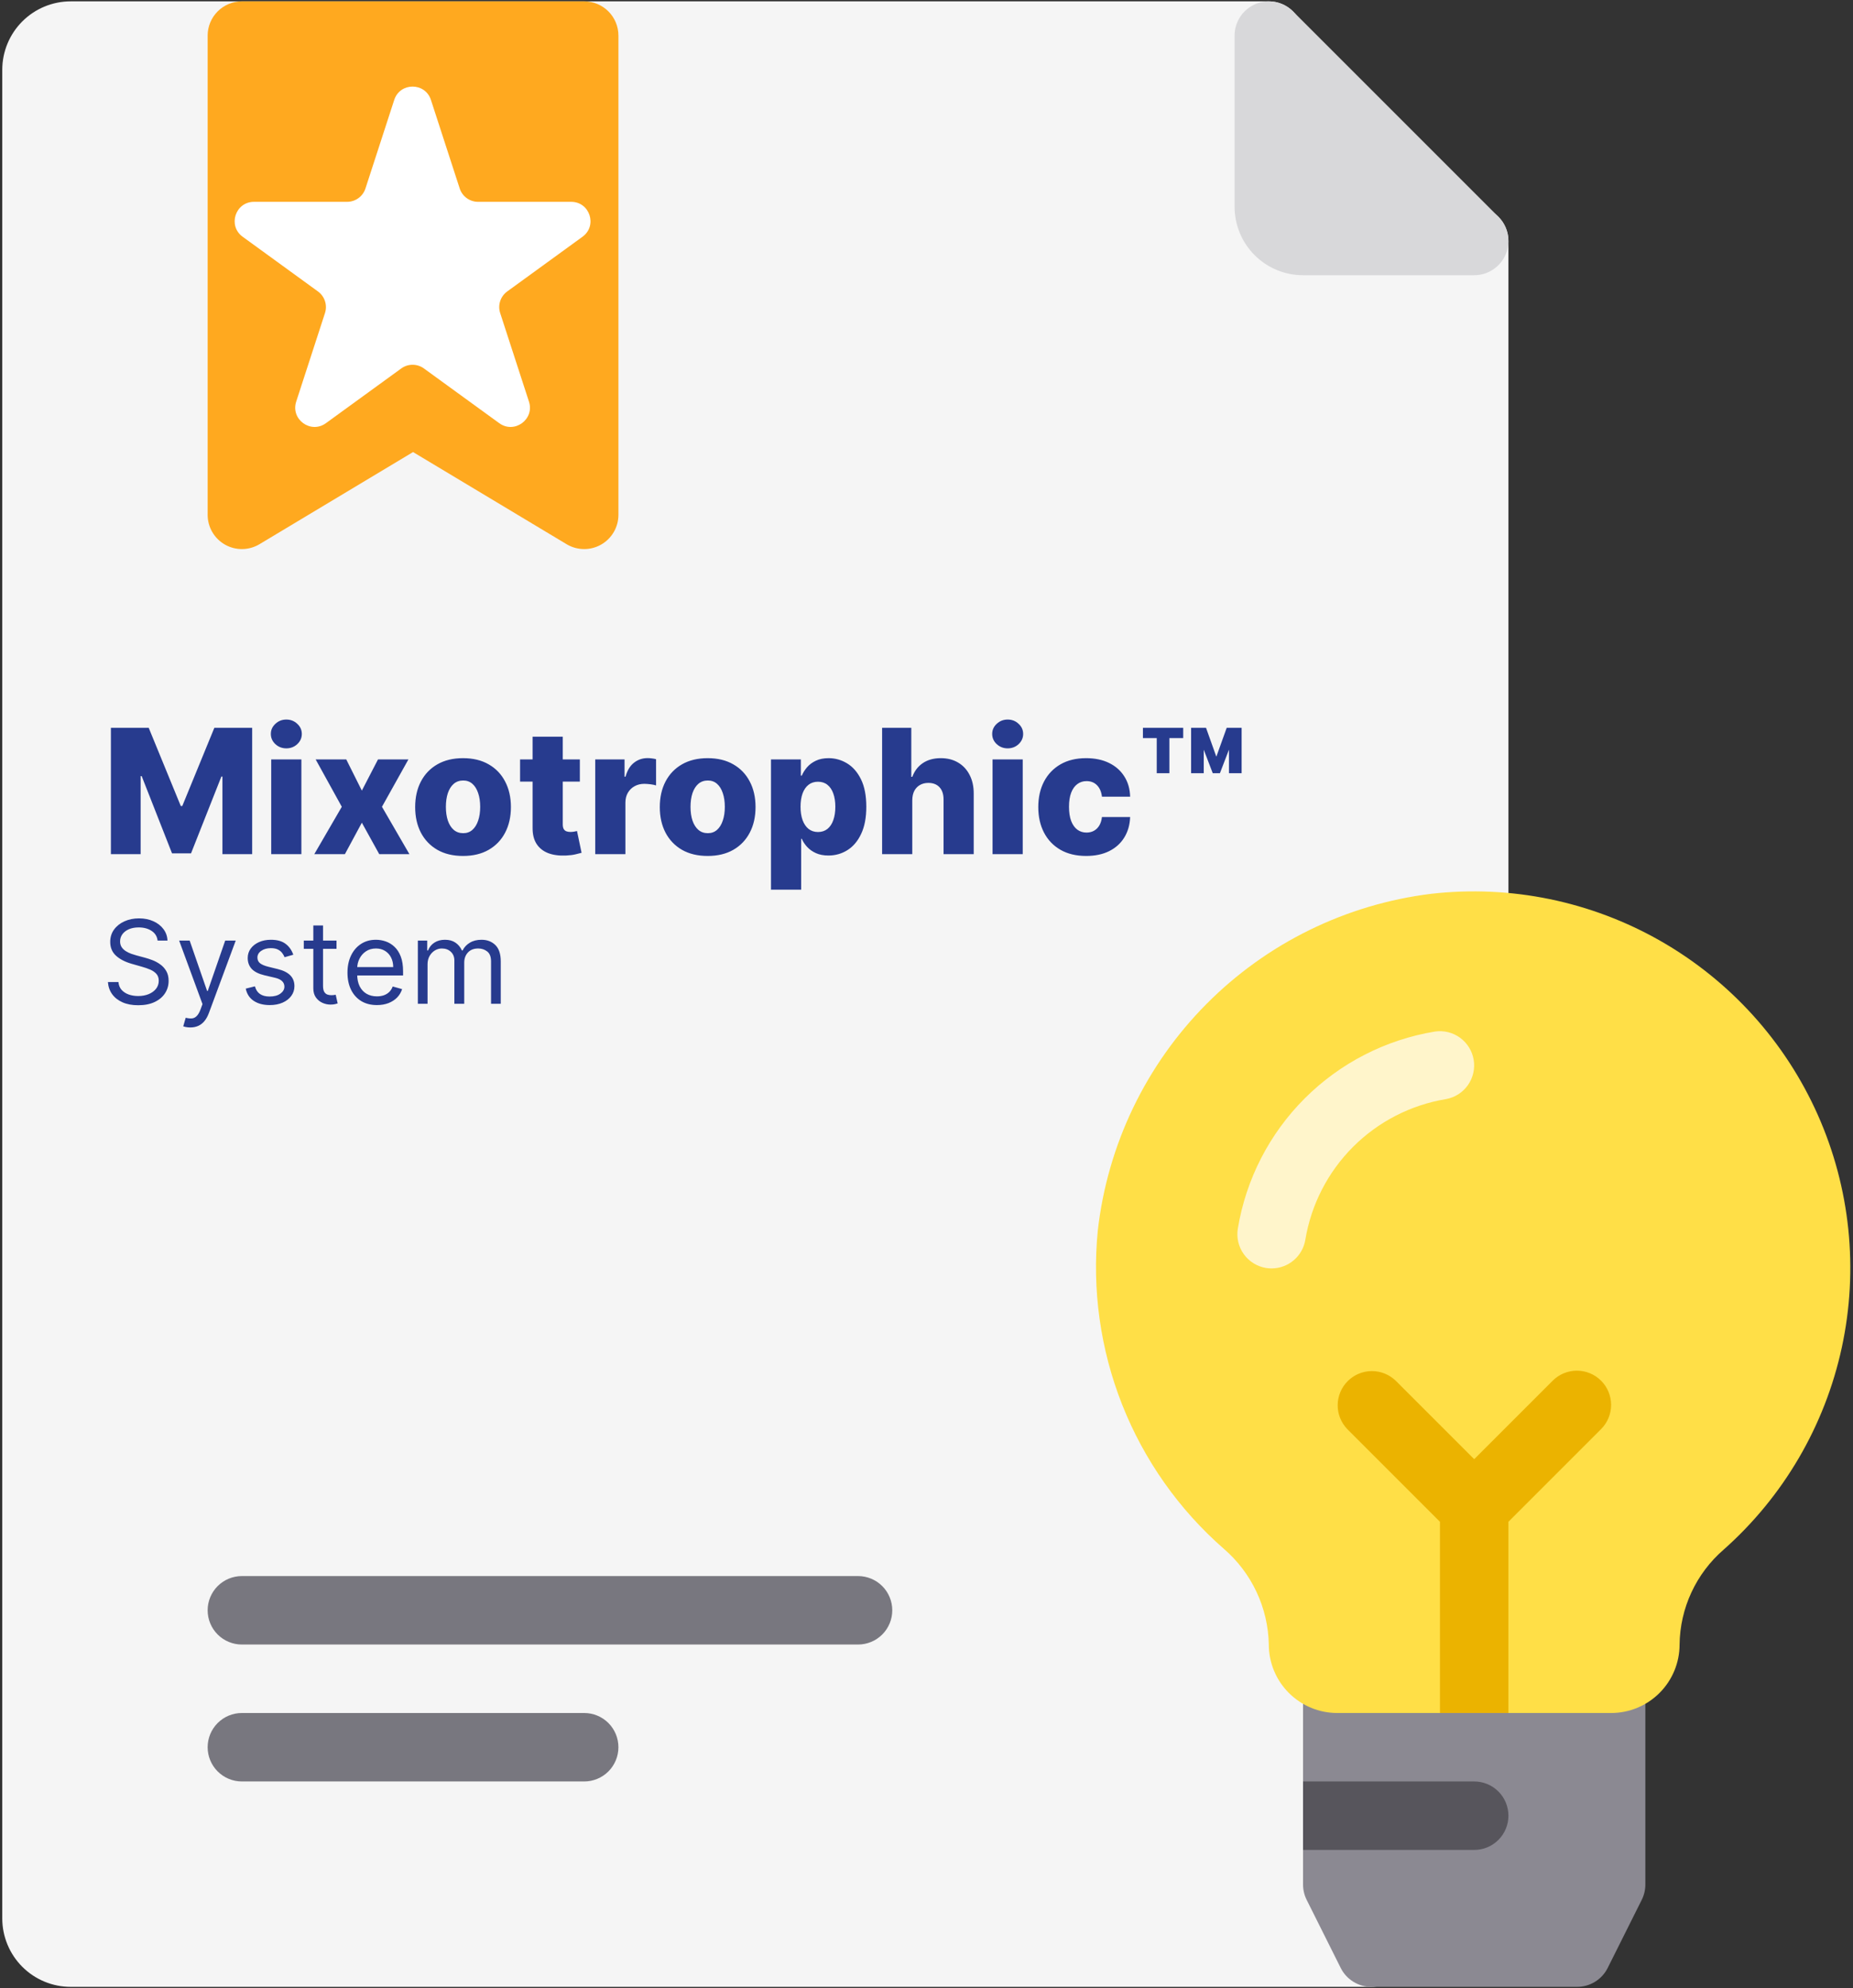 <svg width="384" height="412" viewBox="0 0 384 412" fill="none" xmlns="http://www.w3.org/2000/svg">
    <rect x="0" y="0" width="384" height="412" fill="#333333" stroke="none"/>
    <path d="M312.594 49.938C312.594 48.056 311.846 46.252 310.516 44.922C309.186 43.591 307.381 42.844 305.5 42.844H270.031V7.375C270.031 5.494 269.284 3.689 267.954 2.359C266.623 1.029 264.819 0.281 262.938 0.281H14.656C10.893 0.281 7.285 1.776 4.624 4.437C1.964 7.097 0.469 10.706 0.469 14.469V397.531C0.469 401.294 1.964 404.903 4.624 407.563C7.285 410.224 10.893 411.719 14.656 411.719H284.219C285.431 411.725 286.625 411.421 287.686 410.835C288.747 410.249 289.641 409.401 290.281 408.372C290.922 407.342 291.287 406.166 291.344 404.955C291.4 403.744 291.145 402.539 290.603 401.454L284.219 388.763V347.875C284.219 345.994 283.471 344.189 282.141 342.859C280.811 341.529 279.006 340.781 277.125 340.781C277.059 334.992 275.77 329.282 273.343 324.025C270.917 318.769 267.407 314.084 263.044 310.278C255.444 303.644 249.538 295.29 245.818 285.913C242.098 276.536 240.671 266.406 241.656 256.366C243.291 241.882 249.759 228.372 260.016 218.016C270.272 207.661 283.719 201.063 298.186 199.289C300.616 199.032 303.057 198.904 305.5 198.906C307.381 198.906 309.186 198.159 310.516 196.829C311.846 195.498 312.594 193.694 312.594 191.812V49.938Z" fill="#F5F5F5"/>
    <path d="M340.969 347.875C340.969 345.994 340.222 344.189 338.891 342.859C337.561 341.529 335.757 340.781 333.875 340.781H277.125C275.244 340.781 273.44 341.529 272.109 342.859C270.779 344.189 270.032 345.994 270.032 347.875V390.438C270.02 391.535 270.262 392.621 270.741 393.608L277.835 407.796C278.427 408.981 279.338 409.976 280.467 410.669C281.595 411.362 282.895 411.726 284.219 411.719H326.782C328.106 411.726 329.406 411.362 330.534 410.669C331.662 409.976 332.574 408.981 333.166 407.796L340.26 393.608C340.738 392.621 340.981 391.535 340.969 390.438V347.875Z" fill="#8B8992"/>
    <path d="M312.594 376.25C312.594 378.131 311.846 379.936 310.516 381.266C309.186 382.596 307.381 383.344 305.5 383.344H270.031V369.156H305.5C307.381 369.156 309.186 369.904 310.516 371.234C311.846 372.564 312.594 374.369 312.594 376.25Z" fill="#57555C"/>
    <path d="M310.515 44.923L267.953 2.36C266.961 1.368 265.697 0.693 264.321 0.419C262.945 0.146 261.519 0.286 260.223 0.823C258.927 1.36 257.819 2.269 257.04 3.435C256.26 4.601 255.844 5.973 255.844 7.375V42.844C255.844 46.607 257.338 50.216 259.999 52.876C262.66 55.537 266.268 57.032 270.031 57.032H305.5C306.903 57.031 308.274 56.615 309.44 55.836C310.607 55.056 311.516 53.948 312.052 52.652C312.589 51.356 312.73 49.93 312.456 48.554C312.182 47.179 311.507 45.915 310.515 44.923Z" fill="#D8D8DA"/>
    <path d="M121.062 369.156H50.125C48.244 369.156 46.439 368.409 45.109 367.079C43.779 365.748 43.031 363.944 43.031 362.062C43.031 360.181 43.779 358.377 45.109 357.046C46.439 355.716 48.244 354.969 50.125 354.969H121.062C122.944 354.969 124.748 355.716 126.079 357.046C127.409 358.377 128.156 360.181 128.156 362.062C128.156 363.944 127.409 365.748 126.079 367.079C124.748 368.409 122.944 369.156 121.062 369.156Z" fill="#78777F"/>
    <path d="M177.812 340.781H50.125C48.244 340.781 46.439 340.034 45.109 338.704C43.779 337.373 43.031 335.569 43.031 333.688C43.031 331.806 43.779 330.002 45.109 328.671C46.439 327.341 48.244 326.594 50.125 326.594H177.812C179.694 326.594 181.498 327.341 182.829 328.671C184.159 330.002 184.906 331.806 184.906 333.688C184.906 335.569 184.159 337.373 182.829 338.704C181.498 340.034 179.694 340.781 177.812 340.781Z" fill="#78777F"/>
    <path d="M121.062 0.281H50.125C48.244 0.281 46.439 1.029 45.109 2.359C43.779 3.689 43.031 5.494 43.031 7.375V106.688C43.032 107.943 43.365 109.176 43.998 110.261C44.63 111.345 45.539 112.242 46.632 112.86C47.725 113.479 48.962 113.796 50.218 113.779C51.473 113.763 52.702 113.413 53.778 112.767L85.594 93.678L117.409 112.767C118.485 113.413 119.714 113.763 120.97 113.779C122.225 113.796 123.462 113.479 124.555 112.86C125.648 112.242 126.557 111.345 127.19 110.261C127.823 109.176 128.156 107.943 128.156 106.688V7.375C128.156 5.494 127.409 3.689 126.079 2.359C124.748 1.029 122.944 0.281 121.062 0.281Z" fill="#FFA91F"/>
    <path d="M357.184 321.125C369.591 310.123 378.17 295.453 381.677 279.245C385.183 263.037 383.435 246.134 376.686 230.986C369.937 215.839 358.538 203.235 344.142 195.004C329.746 186.773 313.102 183.342 296.624 185.209C278.944 187.38 262.51 195.441 249.971 208.092C237.431 220.744 229.517 237.249 227.503 254.948C226.286 267.227 228.018 279.618 232.555 291.093C237.091 302.567 244.302 312.793 253.587 320.92C256.455 323.386 258.77 326.43 260.381 329.853C261.992 333.276 262.863 337 262.936 340.782C262.936 344.545 264.431 348.154 267.092 350.814C269.752 353.475 273.361 354.97 277.124 354.97H333.874C337.636 354.97 341.245 353.475 343.906 350.814C346.566 348.154 348.061 344.545 348.061 340.782C348.106 337.047 348.942 333.364 350.515 329.976C352.087 326.587 354.36 323.571 357.184 321.125Z" fill="#FFDF47"/>
    <path d="M331.795 286.11C330.465 284.78 328.661 284.033 326.78 284.033C324.899 284.033 323.095 284.78 321.765 286.11L305.499 302.376L289.233 286.11C287.895 284.818 286.103 284.103 284.243 284.119C282.383 284.135 280.604 284.881 279.289 286.197C277.973 287.512 277.227 289.291 277.211 291.151C277.195 293.011 277.91 294.803 279.202 296.141L298.405 315.344V354.969H312.593V315.344L331.795 296.141C333.125 294.81 333.872 293.006 333.872 291.125C333.872 289.244 333.125 287.44 331.795 286.11Z" fill="#EBB300"/>
    <path d="M263.519 262.843C263.129 262.843 262.74 262.812 262.355 262.751C260.5 262.443 258.842 261.411 257.747 259.881C256.652 258.351 256.21 256.449 256.517 254.593C258.204 244.374 263.049 234.94 270.373 227.617C277.696 220.293 287.13 215.448 297.349 213.761C299.191 213.487 301.066 213.947 302.571 215.043C304.076 216.14 305.09 217.784 305.394 219.621C305.697 221.458 305.266 223.341 304.194 224.863C303.121 226.385 301.494 227.425 299.661 227.757C292.366 228.961 285.631 232.42 280.401 237.648C275.172 242.876 271.712 249.61 270.506 256.905C270.233 258.562 269.38 260.068 268.101 261.155C266.821 262.242 265.198 262.84 263.519 262.843Z" fill="#FFF5CB"/>
    <path d="M22.982 150.818H30.818L37.466 167.028H37.773L44.42 150.818H52.257V177H46.095V160.918H45.878L39.588 176.834H35.651L29.361 160.828H29.143V177H22.982V150.818ZM56.204 177V157.364H62.456V177H56.204ZM59.336 155.075C58.459 155.075 57.704 154.786 57.074 154.206C56.443 153.618 56.127 152.911 56.127 152.084C56.127 151.266 56.443 150.567 57.074 149.987C57.704 149.399 58.459 149.105 59.336 149.105C60.223 149.105 60.977 149.399 61.599 149.987C62.23 150.567 62.545 151.266 62.545 152.084C62.545 152.911 62.23 153.618 61.599 154.206C60.977 154.786 60.223 155.075 59.336 155.075ZM71.753 157.364L74.987 163.832L78.337 157.364H84.639L79.155 167.182L84.844 177H78.592L74.987 170.48L71.472 177H65.131L70.832 167.182L65.412 157.364H71.753ZM95.956 177.371C93.894 177.371 92.121 176.949 90.638 176.105C89.164 175.253 88.026 174.068 87.225 172.551C86.432 171.026 86.036 169.257 86.036 167.246C86.036 165.226 86.432 163.457 87.225 161.94C88.026 160.415 89.164 159.23 90.638 158.386C92.121 157.534 93.894 157.108 95.956 157.108C98.019 157.108 99.787 157.534 101.262 158.386C102.745 159.23 103.882 160.415 104.675 161.94C105.476 163.457 105.877 165.226 105.877 167.246C105.877 169.257 105.476 171.026 104.675 172.551C103.882 174.068 102.745 175.253 101.262 176.105C99.787 176.949 98.019 177.371 95.956 177.371ZM95.995 172.653C96.745 172.653 97.38 172.423 97.9 171.963C98.419 171.503 98.816 170.864 99.088 170.045C99.37 169.227 99.51 168.281 99.51 167.207C99.51 166.116 99.37 165.162 99.088 164.344C98.816 163.526 98.419 162.886 97.9 162.426C97.38 161.966 96.745 161.736 95.995 161.736C95.219 161.736 94.563 161.966 94.026 162.426C93.498 162.886 93.093 163.526 92.811 164.344C92.539 165.162 92.402 166.116 92.402 167.207C92.402 168.281 92.539 169.227 92.811 170.045C93.093 170.864 93.498 171.503 94.026 171.963C94.563 172.423 95.219 172.653 95.995 172.653ZM120.163 157.364V161.966H107.775V157.364H120.163ZM110.37 152.659H116.622V170.825C116.622 171.209 116.681 171.52 116.801 171.759C116.929 171.989 117.112 172.155 117.35 172.257C117.589 172.351 117.875 172.398 118.207 172.398C118.446 172.398 118.697 172.376 118.961 172.334C119.234 172.283 119.439 172.24 119.575 172.206L120.521 176.719C120.223 176.804 119.801 176.911 119.255 177.038C118.718 177.166 118.075 177.247 117.325 177.281C115.859 177.349 114.602 177.179 113.554 176.77C112.514 176.352 111.717 175.705 111.163 174.827C110.618 173.949 110.353 172.845 110.37 171.516V152.659ZM123.353 177V157.364H129.425V160.943H129.63C129.988 159.648 130.571 158.685 131.381 158.054C132.191 157.415 133.132 157.095 134.206 157.095C134.496 157.095 134.794 157.116 135.101 157.159C135.408 157.193 135.694 157.249 135.958 157.325V162.759C135.659 162.656 135.267 162.575 134.782 162.516C134.304 162.456 133.878 162.426 133.503 162.426C132.762 162.426 132.093 162.592 131.496 162.925C130.908 163.249 130.444 163.705 130.103 164.293C129.77 164.872 129.604 165.554 129.604 166.338V177H123.353ZM146.652 177.371C144.589 177.371 142.816 176.949 141.333 176.105C139.859 175.253 138.721 174.068 137.92 172.551C137.127 171.026 136.731 169.257 136.731 167.246C136.731 165.226 137.127 163.457 137.92 161.94C138.721 160.415 139.859 159.23 141.333 158.386C142.816 157.534 144.589 157.108 146.652 157.108C148.714 157.108 150.483 157.534 151.957 158.386C153.44 159.23 154.578 160.415 155.37 161.94C156.172 163.457 156.572 165.226 156.572 167.246C156.572 169.257 156.172 171.026 155.37 172.551C154.578 174.068 153.44 175.253 151.957 176.105C150.483 176.949 148.714 177.371 146.652 177.371ZM146.69 172.653C147.44 172.653 148.075 172.423 148.595 171.963C149.115 171.503 149.511 170.864 149.784 170.045C150.065 169.227 150.206 168.281 150.206 167.207C150.206 166.116 150.065 165.162 149.784 164.344C149.511 163.526 149.115 162.886 148.595 162.426C148.075 161.966 147.44 161.736 146.69 161.736C145.914 161.736 145.258 161.966 144.721 162.426C144.193 162.886 143.788 163.526 143.507 164.344C143.234 165.162 143.098 166.116 143.098 167.207C143.098 168.281 143.234 169.227 143.507 170.045C143.788 170.864 144.193 171.503 144.721 171.963C145.258 172.423 145.914 172.653 146.69 172.653ZM159.775 184.364V157.364H165.962V160.726H166.154C166.409 160.129 166.772 159.554 167.24 159C167.718 158.446 168.323 157.994 169.056 157.645C169.797 157.287 170.684 157.108 171.715 157.108C173.078 157.108 174.353 157.466 175.537 158.182C176.73 158.898 177.694 160.001 178.426 161.493C179.159 162.984 179.526 164.885 179.526 167.195C179.526 169.419 179.172 171.281 178.465 172.781C177.766 174.281 176.82 175.406 175.627 176.156C174.442 176.906 173.125 177.281 171.676 177.281C170.688 177.281 169.831 177.119 169.107 176.795C168.382 176.472 167.773 176.045 167.279 175.517C166.793 174.989 166.418 174.422 166.154 173.817H166.026V184.364H159.775ZM165.898 167.182C165.898 168.239 166.039 169.159 166.32 169.943C166.61 170.727 167.023 171.337 167.56 171.771C168.105 172.197 168.757 172.411 169.516 172.411C170.283 172.411 170.935 172.197 171.472 171.771C172.009 171.337 172.414 170.727 172.686 169.943C172.968 169.159 173.108 168.239 173.108 167.182C173.108 166.125 172.968 165.209 172.686 164.433C172.414 163.658 172.009 163.057 171.472 162.631C170.944 162.205 170.292 161.991 169.516 161.991C168.749 161.991 168.097 162.2 167.56 162.618C167.023 163.036 166.61 163.632 166.32 164.408C166.039 165.183 165.898 166.108 165.898 167.182ZM189.053 165.801V177H182.802V150.818H188.849V160.969H189.066C189.509 159.759 190.234 158.812 191.239 158.131C192.254 157.449 193.494 157.108 194.96 157.108C196.34 157.108 197.542 157.415 198.565 158.028C199.587 158.634 200.38 159.49 200.942 160.598C201.513 161.706 201.795 163.001 201.786 164.484V177H195.535V165.712C195.543 164.621 195.271 163.768 194.717 163.155C194.163 162.541 193.383 162.234 192.377 162.234C191.721 162.234 191.141 162.379 190.638 162.669C190.144 162.95 189.756 163.355 189.475 163.884C189.202 164.412 189.062 165.051 189.053 165.801ZM205.689 177V157.364H211.94V177H205.689ZM208.821 155.075C207.943 155.075 207.189 154.786 206.558 154.206C205.927 153.618 205.612 152.911 205.612 152.084C205.612 151.266 205.927 150.567 206.558 149.987C207.189 149.399 207.943 149.105 208.821 149.105C209.707 149.105 210.461 149.399 211.083 149.987C211.714 150.567 212.029 151.266 212.029 152.084C212.029 152.911 211.714 153.618 211.083 154.206C210.461 154.786 209.707 155.075 208.821 155.075ZM225.085 177.371C223.014 177.371 221.237 176.945 219.754 176.092C218.28 175.24 217.146 174.055 216.354 172.538C215.561 171.013 215.165 169.249 215.165 167.246C215.165 165.234 215.561 163.47 216.354 161.953C217.155 160.428 218.293 159.239 219.767 158.386C221.25 157.534 223.018 157.108 225.072 157.108C226.888 157.108 228.469 157.436 229.815 158.092C231.17 158.749 232.227 159.678 232.986 160.879C233.753 162.072 234.158 163.474 234.2 165.085H228.358C228.239 164.08 227.898 163.291 227.335 162.72C226.781 162.149 226.057 161.864 225.162 161.864C224.438 161.864 223.803 162.068 223.257 162.477C222.712 162.878 222.286 163.474 221.979 164.267C221.68 165.051 221.531 166.023 221.531 167.182C221.531 168.341 221.68 169.321 221.979 170.122C222.286 170.915 222.712 171.516 223.257 171.925C223.803 172.325 224.438 172.526 225.162 172.526C225.741 172.526 226.253 172.402 226.696 172.155C227.148 171.908 227.518 171.545 227.808 171.068C228.098 170.582 228.281 169.994 228.358 169.304H234.2C234.141 170.923 233.736 172.338 232.986 173.548C232.244 174.759 231.2 175.7 229.854 176.374C228.516 177.038 226.926 177.371 225.085 177.371ZM251.321 160.227L247.716 150.818H249.928L252.063 156.801L254.211 150.818H256.422L252.804 160.227H251.321ZM246.834 160.227V150.818H249.455V160.227H246.834ZM254.684 160.227V150.818H257.304V160.227H254.684ZM239.713 160.227V151.636H242.334V160.227H239.713ZM236.85 152.94V150.818H245.198V152.94H236.85Z" fill="#273B8E"/>
    <path d="M32.659 194.909C32.557 194.045 32.142 193.375 31.415 192.898C30.688 192.42 29.796 192.182 28.739 192.182C27.966 192.182 27.29 192.307 26.71 192.557C26.136 192.807 25.688 193.151 25.364 193.588C25.046 194.026 24.886 194.523 24.886 195.08C24.886 195.545 24.997 195.946 25.219 196.281C25.446 196.611 25.736 196.886 26.088 197.108C26.44 197.324 26.81 197.503 27.196 197.645C27.582 197.781 27.938 197.892 28.261 197.977L30.034 198.455C30.489 198.574 30.994 198.739 31.551 198.949C32.114 199.159 32.651 199.446 33.162 199.81C33.679 200.168 34.105 200.628 34.44 201.19C34.776 201.753 34.943 202.443 34.943 203.261C34.943 204.205 34.696 205.057 34.202 205.818C33.713 206.58 32.997 207.185 32.054 207.634C31.116 208.082 29.977 208.307 28.636 208.307C27.386 208.307 26.304 208.105 25.389 207.702C24.48 207.298 23.764 206.736 23.241 206.014C22.724 205.293 22.432 204.455 22.364 203.5H24.546C24.602 204.159 24.824 204.705 25.21 205.136C25.602 205.562 26.097 205.881 26.693 206.091C27.296 206.295 27.943 206.398 28.636 206.398C29.443 206.398 30.168 206.267 30.81 206.006C31.452 205.739 31.96 205.369 32.335 204.898C32.71 204.42 32.898 203.864 32.898 203.227C32.898 202.648 32.736 202.176 32.412 201.812C32.088 201.449 31.662 201.153 31.134 200.926C30.605 200.699 30.034 200.5 29.421 200.33L27.273 199.716C25.909 199.324 24.829 198.764 24.034 198.037C23.239 197.31 22.841 196.358 22.841 195.182C22.841 194.205 23.105 193.352 23.634 192.625C24.168 191.892 24.884 191.324 25.781 190.92C26.685 190.511 27.693 190.307 28.807 190.307C29.932 190.307 30.932 190.509 31.807 190.912C32.682 191.31 33.375 191.855 33.886 192.548C34.403 193.241 34.676 194.028 34.705 194.909H32.659ZM39.441 212.909C39.1 212.909 38.796 212.881 38.529 212.824C38.262 212.773 38.077 212.722 37.975 212.67L38.486 210.898C38.975 211.023 39.407 211.068 39.782 211.034C40.157 211 40.489 210.832 40.779 210.531C41.075 210.236 41.344 209.756 41.589 209.091L41.964 208.068L37.123 194.909H39.305L42.918 205.341H43.055L46.668 194.909H48.85L43.293 209.909C43.043 210.585 42.734 211.145 42.364 211.588C41.995 212.037 41.566 212.369 41.077 212.585C40.594 212.801 40.049 212.909 39.441 212.909ZM60.778 197.841L58.971 198.352C58.857 198.051 58.69 197.759 58.468 197.474C58.252 197.185 57.957 196.946 57.582 196.759C57.207 196.571 56.727 196.477 56.141 196.477C55.34 196.477 54.673 196.662 54.139 197.031C53.61 197.395 53.346 197.858 53.346 198.42C53.346 198.92 53.528 199.315 53.891 199.605C54.255 199.895 54.823 200.136 55.596 200.33L57.539 200.807C58.709 201.091 59.582 201.526 60.156 202.111C60.729 202.69 61.016 203.437 61.016 204.352C61.016 205.102 60.8 205.773 60.369 206.364C59.943 206.955 59.346 207.42 58.579 207.761C57.812 208.102 56.92 208.273 55.903 208.273C54.568 208.273 53.462 207.983 52.587 207.403C51.712 206.824 51.158 205.977 50.925 204.864L52.834 204.386C53.016 205.091 53.36 205.619 53.866 205.972C54.377 206.324 55.045 206.5 55.869 206.5C56.806 206.5 57.55 206.301 58.102 205.903C58.658 205.5 58.937 205.017 58.937 204.455C58.937 204 58.778 203.619 58.459 203.312C58.141 203 57.653 202.767 56.994 202.614L54.812 202.102C53.613 201.818 52.732 201.378 52.17 200.781C51.613 200.179 51.334 199.426 51.334 198.523C51.334 197.784 51.542 197.131 51.957 196.562C52.377 195.994 52.948 195.548 53.67 195.224C54.397 194.901 55.221 194.739 56.141 194.739C57.437 194.739 58.454 195.023 59.193 195.591C59.937 196.159 60.465 196.909 60.778 197.841ZM69.737 194.909V196.614H62.953V194.909H69.737ZM64.93 191.773H66.942V204.25C66.942 204.818 67.024 205.244 67.189 205.528C67.359 205.807 67.575 205.994 67.837 206.091C68.104 206.182 68.385 206.227 68.68 206.227C68.902 206.227 69.084 206.216 69.226 206.193C69.368 206.165 69.481 206.142 69.567 206.125L69.976 207.932C69.84 207.983 69.649 208.034 69.405 208.085C69.16 208.142 68.851 208.17 68.476 208.17C67.908 208.17 67.351 208.048 66.805 207.804C66.266 207.56 65.817 207.188 65.459 206.688C65.106 206.188 64.93 205.557 64.93 204.795V191.773ZM78.111 208.273C76.849 208.273 75.761 207.994 74.847 207.438C73.938 206.875 73.236 206.091 72.742 205.085C72.253 204.074 72.008 202.898 72.008 201.557C72.008 200.216 72.253 199.034 72.742 198.011C73.236 196.983 73.923 196.182 74.804 195.608C75.69 195.028 76.724 194.739 77.906 194.739C78.588 194.739 79.261 194.852 79.926 195.08C80.591 195.307 81.196 195.676 81.742 196.188C82.287 196.693 82.722 197.364 83.046 198.199C83.369 199.034 83.531 200.062 83.531 201.284V202.136H73.44V200.398H81.486C81.486 199.659 81.338 199 81.043 198.42C80.753 197.841 80.338 197.384 79.798 197.048C79.264 196.713 78.633 196.545 77.906 196.545C77.105 196.545 76.412 196.744 75.827 197.142C75.247 197.534 74.801 198.045 74.489 198.676C74.176 199.307 74.02 199.983 74.02 200.705V201.864C74.02 202.852 74.19 203.69 74.531 204.378C74.878 205.06 75.358 205.58 75.972 205.938C76.585 206.29 77.298 206.466 78.111 206.466C78.639 206.466 79.117 206.392 79.543 206.244C79.974 206.091 80.347 205.864 80.659 205.562C80.972 205.256 81.213 204.875 81.383 204.42L83.327 204.966C83.122 205.625 82.778 206.205 82.296 206.705C81.812 207.199 81.216 207.585 80.506 207.864C79.796 208.136 78.997 208.273 78.111 208.273ZM86.591 208V194.909H88.534V196.955H88.704C88.977 196.256 89.418 195.713 90.026 195.327C90.633 194.935 91.364 194.739 92.216 194.739C93.079 194.739 93.798 194.935 94.372 195.327C94.952 195.713 95.403 196.256 95.727 196.955H95.864C96.199 196.278 96.702 195.741 97.372 195.344C98.043 194.94 98.847 194.739 99.784 194.739C100.955 194.739 101.912 195.105 102.656 195.838C103.401 196.565 103.773 197.699 103.773 199.239V208H101.761V199.239C101.761 198.273 101.497 197.582 100.969 197.168C100.44 196.753 99.818 196.545 99.102 196.545C98.182 196.545 97.469 196.824 96.963 197.381C96.457 197.932 96.204 198.631 96.204 199.477V208H94.159V199.034C94.159 198.29 93.918 197.69 93.435 197.236C92.952 196.776 92.329 196.545 91.568 196.545C91.046 196.545 90.557 196.685 90.102 196.963C89.653 197.241 89.29 197.628 89.011 198.122C88.739 198.611 88.602 199.176 88.602 199.818V208H86.591Z" fill="#273B8E"/>
    <path d="M81.696 20.708C82.893 17.023 88.107 17.023 89.304 20.708L95.266 39.058C95.802 40.706 97.338 41.822 99.071 41.822H118.364C122.239 41.822 123.85 46.78 120.716 49.058L105.107 60.398C103.705 61.417 103.118 63.222 103.653 64.871L109.616 83.22C110.813 86.905 106.595 89.97 103.46 87.692L87.851 76.352C86.449 75.333 84.551 75.333 83.149 76.352L67.54 87.692C64.405 89.97 60.187 86.905 61.384 83.22L67.347 64.871C67.882 63.222 67.295 61.417 65.894 60.398L50.284 49.058C47.15 46.78 48.761 41.822 52.636 41.822H71.929C73.662 41.822 75.198 40.706 75.734 39.058L81.696 20.708Z" fill="white"/>
</svg>
